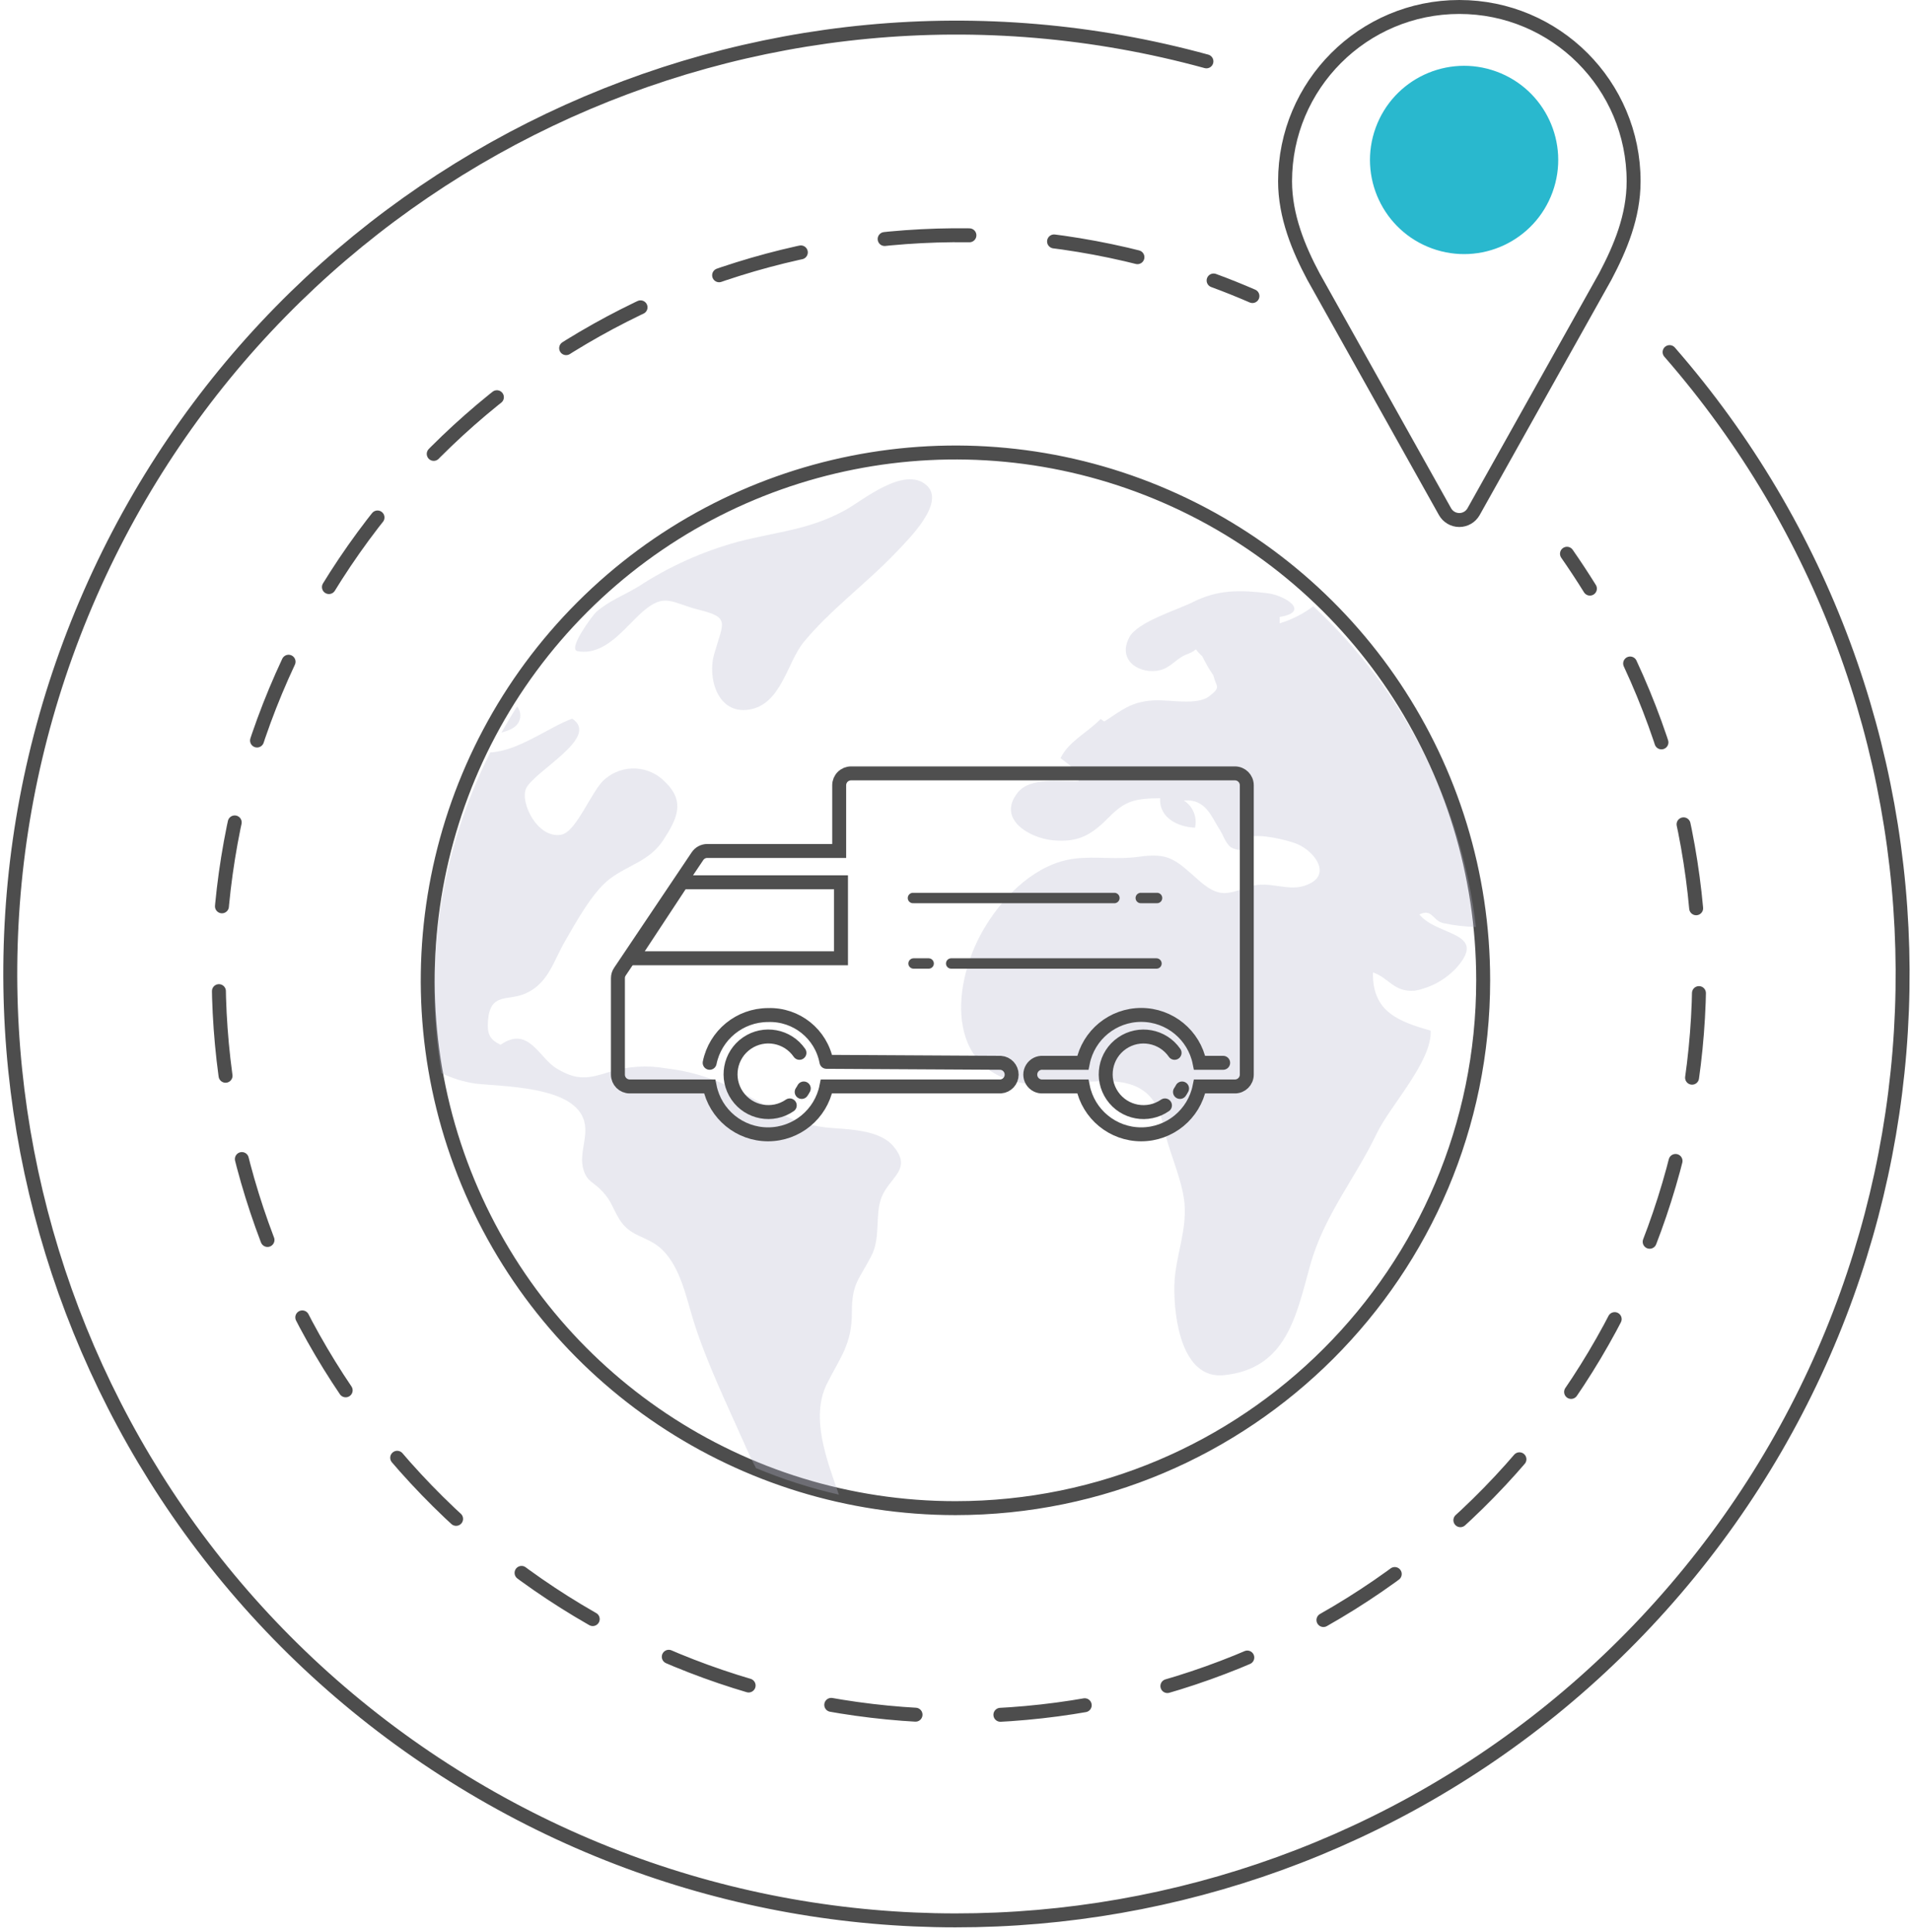 <svg xmlns="http://www.w3.org/2000/svg" xmlns:xlink="http://www.w3.org/1999/xlink" id="exdi2vtsjwma1" viewBox="0 0 274.13 277.11" width="274.13" height="277.11"><style><![CDATA[#exdi2vtsjwma16_to {animation: exdi2vtsjwma16_to__to 5000ms linear infinite normal forwards}@keyframes exdi2vtsjwma16_to__to { 0% {transform: translate(137.562px,99.692px)} 10% {transform: translate(137.059px,139.924px)} 90% {transform: translate(137.059px,139.924px)} 100% {transform: translate(137.059px,99.924px)} }#exdi2vtsjwma16_tr {animation: exdi2vtsjwma16_tr__tr 5000ms linear infinite normal forwards}@keyframes exdi2vtsjwma16_tr__tr { 0% {transform: rotate(20deg)} 10% {transform: rotate(20deg)} 90% {transform: rotate(380deg)} 100% {transform: rotate(380deg)} }#exdi2vtsjwma19_tr {animation: exdi2vtsjwma19_tr__tr 5000ms linear infinite normal forwards}@keyframes exdi2vtsjwma19_tr__tr { 0% {transform: translate(163.552px,154.075px) rotate(0deg)} 100% {transform: translate(163.552px,154.075px) rotate(720deg)} }#exdi2vtsjwma23_tr {animation: exdi2vtsjwma23_tr__tr 5000ms linear infinite normal forwards}@keyframes exdi2vtsjwma23_tr__tr { 0% {transform: translate(109.738px,154.075px) rotate(0deg)} 100% {transform: translate(109.738px,154.075px) rotate(720deg)} }]]></style><g id="exdi2vtsjwma2" style="isolation:isolate"><g id="exdi2vtsjwma3"><g id="exdi2vtsjwma4"><path id="exdi2vtsjwma5" d="M137.06,216.3C106.442,216.3,78.839,197.856,67.122,169.569C55.405,141.282,61.882,108.722,83.532,87.072C105.182,65.422,137.742,58.945,166.029,70.662C194.316,82.379,212.76,109.982,212.76,140.6C212.754,182.406,178.866,216.294,137.06,216.3Z" fill="none" stroke="rgb(77,77,77)" stroke-width="2" stroke-linecap="round" stroke-linejoin="round"></path><path id="exdi2vtsjwma6" d="M230.27,39.66C232.43,35.57,234.34,31.04,234.34,26C234.34,12.193,223.147,1,209.34,1C195.533,1,184.34,12.193,184.34,26C184.34,31,186.29,35.68,188.41,39.66L207.29,73.39C207.707,74.127,208.488,74.582,209.335,74.582C210.182,74.582,210.963,74.127,211.38,73.39Z" fill="none" stroke="rgb(77,77,77)" stroke-width="2" stroke-linecap="round" stroke-linejoin="round"></path><path id="exdi2vtsjwma7" d="M239.5,50.5C283.731,101.223,284.111,176.699,240.393,227.865C196.674,279.03,122.063,290.43,65.06,254.653C8.058,218.877,-14.117,146.731,12.95,85.114C40.017,23.497,108.151,-8.977,173.06,8.8" fill="none" stroke="rgb(77,77,77)" stroke-width="2" stroke-linecap="round" stroke-linejoin="round"></path><path id="exdi2vtsjwma8" d="M224.78,79.42Q226.49,81.88,228.07,84.42" fill="none" stroke="rgb(77,77,77)" stroke-width="2" stroke-linecap="round" stroke-linejoin="round"></path><path id="exdi2vtsjwma9" d="M233.84,95.16C254.962,140.584,241.463,194.59,201.453,224.734C161.444,254.878,105.809,252.959,67.972,220.128C30.136,187.298,20.392,132.489,44.595,88.629C68.798,44.77,120.362,23.793,168.31,38.3" fill="none" stroke="rgb(77,77,77)" stroke-width="2" stroke-linecap="round" stroke-linejoin="round" stroke-dasharray="12.18,12.18"></path><path id="exdi2vtsjwma10" d="M174.09,40.23C175.98,40.92,177.83,41.67,179.66,42.46" fill="none" stroke="rgb(77,77,77)" stroke-width="2" stroke-linecap="round" stroke-linejoin="round"></path><g id="exdi2vtsjwma11" opacity="0.6"><path id="exdi2vtsjwma12" style="mix-blend-mode:multiply" d="M207,132.39C208.553,132.721,210.133,132.908,211.72,132.95C209.675,115.326,201.401,99.012,188.39,86.95C186.939,88.048,185.303,88.877,183.56,89.4C183.585,89.097,183.585,88.793,183.56,88.49C188.09,87.74,184.29,85.38,181.84,85.08C177.84,84.59,174.68,84.56,171.12,86.35C168.89,87.48,163.12,89.2,161.99,91.42C160.2,94.81,163.6,96.81,166.44,96.11C167.93,95.74,168.86,94.35,170.21,93.86C172.39,93.06,170.83,92.69,172.46,94.11C172.92,95.065,173.451,95.985,174.05,96.86C174.47,98.57,175.23,98.49,173.46,99.86C171.69,101.23,167.73,100.31,165.46,100.45C162.2,100.64,160.88,101.9,158.46,103.45C158.33,103.54,158.03,103.14,157.87,103.13C156.01,105.06,153.3,106.31,152.13,108.74C153.34,109.67,154.73,110.52,154.72,112.04C152.11,112.17,147.8,111.38,145.99,113.67C142.94,117.5,147.73,120.2,150.99,120.51C154.84,120.88,156.66,119.66,159.19,117.1C161.46,114.81,162.91,114.52,166.42,114.48C166.27,117.38,169.06,118.6,171.42,118.71C171.77,117.202,171.128,115.637,169.82,114.81C173,114.53,173.77,117.17,175.07,119.17C175.53,119.89,175.92,121.32,176.9,121.68C179.43,122.61,177.9,120.53,179.4,120.02C180.62,119.59,184.62,120.41,186.19,121.1C188.66,122.18,191.4,125.8,186.91,127.1C184.61,127.77,181.91,126.34,179.51,127.1C175.99,128.22,174.95,128.93,171.78,126.1C168.61,123.27,167.63,122.27,163.36,122.88C160.21,123.33,157.28,122.78,154.19,123.14C148.76,123.79,144.19,128.26,141.47,132.67C136.47,140.61,135.24,153.89,147.33,155.44C154.87,156.44,164.81,151.44,166.87,161.44C167.57,164.87,169.22,168.27,169.8,171.69C170.54,176.05,168.53,180.19,168.46,184.4C168.37,189.25,169.61,197.84,175.57,197.23C184.57,196.31,185.94,188.68,187.94,181.48C189.94,174.28,194.35,169.13,197.48,162.59C199.39,158.59,205.48,152.18,205.22,147.82C200.79,146.54,196.81,145.19,196.95,139.47C199.19,140.2,199.95,142.34,202.95,142.09C205.254,141.662,207.359,140.501,208.95,138.78C213.51,133.61,206.11,134.29,203.61,131.15C205.45,130.27,205.48,132,207,132.39Z" opacity="0.5" fill="rgb(183,184,206)" stroke="none" stroke-width="1"></path><path id="exdi2vtsjwma13" style="mix-blend-mode:multiply" d="M119.62,161.8C116.708,161.646,113.871,160.821,111.33,159.39C105.72,156.29,101.95,153.99,95.53,153.22C92.824,152.745,90.043,152.924,87.42,153.74C84.42,154.68,82.82,155.05,79.81,153.22C77.3,151.69,75.81,147.06,71.81,149.84C70,149,69.91,148,70,146.38C70.33,142.25,72.89,143.63,75.43,142.47C78.65,141,79.36,137.94,81.01,135.06C82.59,132.33,85.01,127.91,87.46,126.06C90.18,124,93.16,123.53,95.15,120.48C97.14,117.43,98.31,114.98,95.47,112.21C93.173,109.75,89.344,109.538,86.79,111.73C84.87,113.28,82.7,119.41,80.44,119.73C77.08,120.25,74.62,115.14,75.44,113.14C76.5,110.64,86.21,105.75,82.07,103.07C78.66,104.34,74.33,107.73,70.33,107.91C63.158,122.107,60.705,138.222,63.33,153.91C64.907,154.675,66.594,155.187,68.33,155.43C72.69,155.85,81.14,155.91,83.4,159.84C84.9,162.47,82.86,165.13,83.72,167.84C84.26,169.53,85.15,169.51,86.38,170.84C87.76,172.33,87.77,173.08,88.83,174.84C90.45,177.53,92.93,177.2,95.03,179.27C97.63,181.83,98.47,186.19,99.51,189.53C101.33,195.34,104.33,201.53,106.81,207.13C107.31,208.26,107.81,209.41,108.45,210.56C112.298,212.166,116.275,213.441,120.34,214.37C118.56,209.29,116.27,203.29,118.59,198.53C120.59,194.53,122.21,192.82,122.2,188.17C122.2,184.08,123.2,183.58,124.97,180.17C126.37,177.57,125.47,174.28,126.45,171.73C127.55,168.89,130.92,167.73,128.22,164.48C126.44,162.2,122.36,162,119.62,161.8Z" opacity="0.5" fill="rgb(183,184,206)" stroke="none" stroke-width="1"></path><path id="exdi2vtsjwma14" style="mix-blend-mode:multiply" d="M82.87,93.4C86.87,94.08,89.58,90.01,92.2,87.72C95.39,84.95,96.34,86.47,100.2,87.44C104.76,88.58,103.78,89.19,102.46,93.77C101.46,97.03,102.84,102.51,107.46,101.77C112.08,101.03,112.9,95.02,115.26,92.13C119.06,87.48,124.45,83.55,128.63,79.13C130.24,77.41,135.81,72.04,132.85,69.54C129.64,66.82,123.73,71.79,121.29,73.14C116.04,76.04,111.37,76.25,105.79,77.72C100.757,79.1,95.969,81.256,91.6,84.11C89.6,85.33,87.26,86.21,85.5,87.8C85.17,88.06,81.31,93.13,82.87,93.4Z" opacity="0.5" fill="rgb(183,184,206)" stroke="none" stroke-width="1"></path><path id="exdi2vtsjwma15" style="mix-blend-mode:multiply" d="M74.46,103.44C74.781,102.737,74.668,101.911,74.17,101.32C73.39,102.55,72.64,103.8,71.93,105.07C73.08,104.74,74.09,104.35,74.46,103.44Z" opacity="0.5" fill="rgb(183,184,206)" stroke="none" stroke-width="1"></path></g><g id="exdi2vtsjwma16_to" transform="translate(137.562,99.692)"><g id="exdi2vtsjwma16_tr" transform="rotate(20)"><circle id="exdi2vtsjwma16" r="13.5" transform="scale(1,1) translate(41.841,-96.905)" fill="rgb(41,184,206)" stroke="none" stroke-width="1"></circle></g></g><g id="exdi2vtsjwma17"><g id="exdi2vtsjwma18"><g id="exdi2vtsjwma19_tr" transform="translate(163.552,154.075) rotate(0)"><path id="exdi2vtsjwma19" d="M168.2,151C166.499,148.537,163.123,147.919,160.66,149.62C158.197,151.321,157.579,154.697,159.28,157.16C160.981,159.623,164.357,160.241,166.82,158.54" transform="translate(-163.26,-154.075)" fill="none" stroke="rgb(77,77,77)" stroke-width="2" stroke-linecap="round" stroke-linejoin="round"></path></g><path id="exdi2vtsjwma20" d="M168.49,156.61C168.599,156.449,168.7,156.282,168.79,156.11" transform="matrix(1 0 0 1 0.776 0)" fill="none" stroke="rgb(77,77,77)" stroke-width="2" stroke-linecap="round" stroke-linejoin="round"></path></g><g id="exdi2vtsjwma21"><path id="exdi2vtsjwma22" d="M115,156.61C115.109,156.449,115.21,156.282,115.3,156.11" fill="none" stroke="rgb(77,77,77)" stroke-width="2" stroke-linecap="round" stroke-linejoin="round"></path><g id="exdi2vtsjwma23_tr" transform="translate(109.738,154.075) rotate(0)"><path id="exdi2vtsjwma23" d="M114.68,151C112.982,148.535,109.607,147.914,107.142,149.612C104.678,151.31,104.055,154.684,105.753,157.149C107.45,159.614,110.825,160.237,113.29,158.54" transform="translate(-109.738,-154.075)" fill="none" stroke="rgb(77,77,77)" stroke-width="2" stroke-linecap="round" stroke-linejoin="round"></path></g></g><path id="exdi2vtsjwma24" d="M159.94,128.05L131.05,128.05C130.763,128.017,130.483,128.151,130.329,128.395C130.175,128.64,130.175,128.95,130.329,129.195C130.483,129.439,130.763,129.573,131.05,129.54L159.94,129.54C160.318,129.496,160.604,129.176,160.604,128.795C160.604,128.414,160.318,128.094,159.94,128.05Z" fill="rgb(79,79,79)" stroke="none" stroke-width="1"></path><polygon id="exdi2vtsjwma25" points="97.81,126.54 90.63,137.44 120.64,137.44 120.64,126.54 97.81,126.54" fill="none" stroke="rgb(79,79,79)" stroke-width="2" stroke-miterlimit="10"></polygon><path id="exdi2vtsjwma26" d="M165.89,137.44L136.44,137.44C136.03,137.445,135.7,137.78,135.7,138.19C135.7,138.386,135.778,138.574,135.917,138.713C136.056,138.852,136.244,138.93,136.44,138.93L165.89,138.93C166.088,138.933,166.279,138.856,166.42,138.717C166.561,138.578,166.64,138.388,166.64,138.19C166.64,137.776,166.304,137.44,165.89,137.44Z" fill="rgb(79,79,79)" stroke="none" stroke-width="1"></path><path id="exdi2vtsjwma27" d="M133.21,137.44L131.05,137.44C130.638,137.445,130.305,137.778,130.3,138.19C130.305,138.6,130.64,138.93,131.05,138.93L133.21,138.93C133.408,138.933,133.599,138.856,133.74,138.717C133.881,138.578,133.96,138.388,133.96,138.19C133.96,137.776,133.624,137.44,133.21,137.44Z" fill="rgb(79,79,79)" stroke="none" stroke-width="1"></path><path id="exdi2vtsjwma28" d="M175.46,152.43L172.08,152.43C171.283,148.436,167.777,145.561,163.705,145.561C159.633,145.561,156.127,148.436,155.33,152.43L149.62,152.43C148.983,152.381,148.373,152.693,148.04,153.238C147.706,153.782,147.706,154.468,148.04,155.012C148.373,155.557,148.983,155.869,149.62,155.82L155.33,155.82C156.127,159.814,159.633,162.689,163.705,162.689C167.777,162.689,171.283,159.814,172.08,155.82L177.15,155.82C178.085,155.82,178.845,155.065,178.85,154.13L178.85,112.62C178.85,111.681,178.089,110.92,177.15,110.92L122.08,110.92C121.629,110.92,121.197,111.099,120.878,111.418C120.559,111.737,120.38,112.169,120.38,112.62L120.38,122.05L101.46,122.05C100.894,122.046,100.364,122.328,100.05,122.8L88.93,139.35C88.739,139.626,88.638,139.954,88.64,140.29L88.64,154.13C88.64,155.063,89.397,155.82,90.33,155.82L101.8,155.82C102.597,159.814,106.103,162.689,110.175,162.689C114.247,162.689,117.753,159.814,118.55,155.82L143.55,155.82C144.436,155.752,145.12,155.013,145.12,154.125C145.12,153.237,144.436,152.498,143.55,152.43L118.55,152.29M118.55,152.29C117.797,148.291,114.237,145.441,110.17,145.58C106.108,145.588,102.611,148.45,101.8,152.43" fill="none" stroke="rgb(79,79,79)" stroke-width="2" stroke-linecap="round" stroke-miterlimit="10"></path><path id="exdi2vtsjwma29" d="M165.89,128.05L163.73,128.05C163.443,128.017,163.163,128.151,163.009,128.395C162.855,128.64,162.855,128.95,163.009,129.195C163.163,129.439,163.443,129.573,163.73,129.54L165.89,129.54C166.177,129.573,166.457,129.439,166.611,129.195C166.765,128.95,166.765,128.64,166.611,128.395C166.457,128.151,166.177,128.017,165.89,128.05Z" fill="rgb(79,79,79)" stroke="none" stroke-width="1"></path></g></g></g></g></svg>